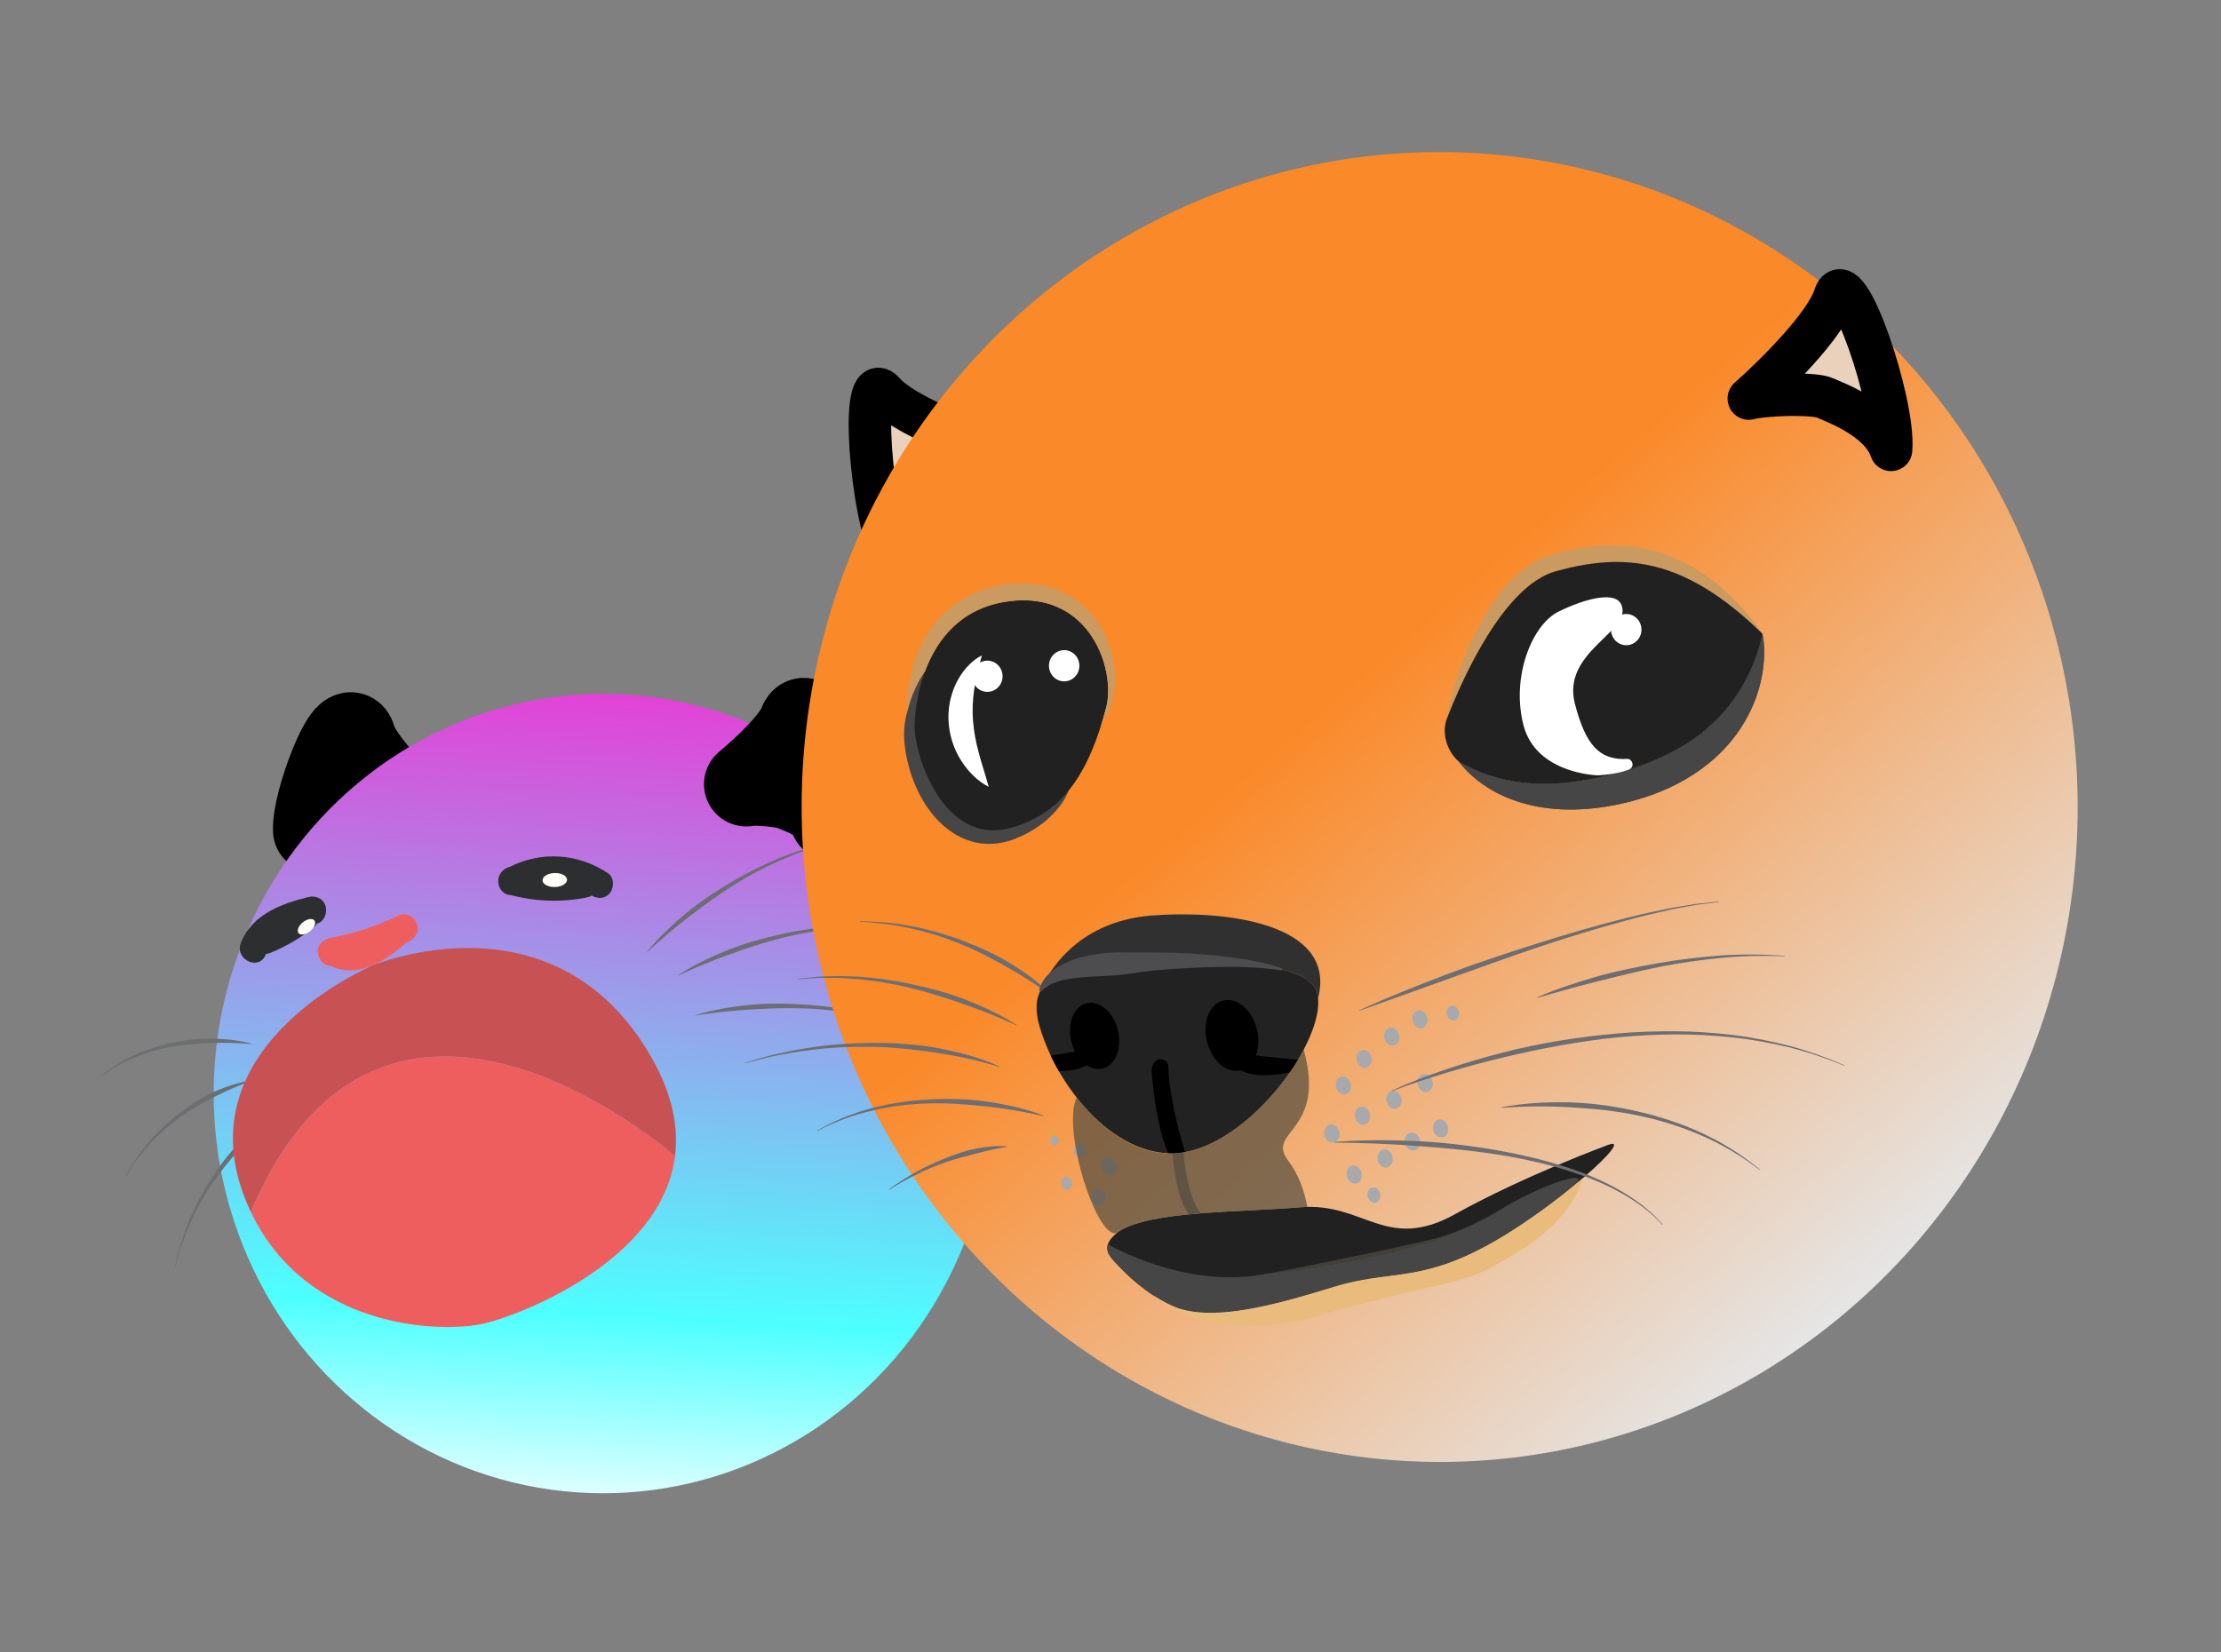 <svg width="215" height="160" viewBox="0 0 215 160" fill="none" xmlns="http://www.w3.org/2000/svg">
<rect x="0" y="0" width="215" height="160" fill="#808080" stroke="none"/>
<path d="M34.248 71.483C34.72 73.241 37.645 76.399 39.048 77.758C38.16 77.469 34.785 76.981 34.111 77.263C33.573 77.489 31.207 78.58 30.516 80.394C30.389 77.645 33.657 69.286 34.248 71.483Z" fill="#7BFFFF" stroke="black" stroke-width="8.184" stroke-linejoin="round"/>
<ellipse cx="37.852" cy="38.559" rx="37.852" ry="38.559" transform="matrix(-0.922 0.387 0.37 0.929 79.019 55.418)" fill="url(#paint0_linear_1134_145432)"/>
<path d="M77.513 70.069C76.906 71.782 73.746 74.691 72.241 75.931C73.148 75.716 76.158 76.04 76.807 76.376C77.327 76.645 79.993 77.392 80.541 79.256C80.881 76.527 78.273 67.927 77.513 70.069Z" fill="#7BFFFF" stroke="black" stroke-width="8.184" stroke-linejoin="round"/>
<path d="M24.378 101.098C24.047 101.07 23.716 101.04 23.388 101.028C23.058 101.005 22.731 100.996 22.404 100.989L21.426 100.975L20.456 100.999C19.167 101.047 17.885 101.133 16.636 101.354C16.327 101.418 16.01 101.459 15.705 101.541L14.79 101.779C14.484 101.858 14.193 101.976 13.894 102.073L13.447 102.226C13.3 102.279 13.158 102.35 13.013 102.411L12.146 102.785L11.314 103.24L10.898 103.469L10.503 103.74L9.711 104.281L9.688 104.242L10.46 103.658L10.846 103.365L11.254 103.116L12.072 102.618L12.927 102.2C13.07 102.133 13.21 102.057 13.358 101.998L13.802 101.828C14.099 101.72 14.389 101.591 14.693 101.5L15.605 101.228C15.908 101.134 16.224 101.081 16.533 101.007C17.779 100.737 19.054 100.549 20.37 100.56C21.686 100.585 23.022 100.697 24.374 101.06L24.377 101.104L24.378 101.098Z" fill="#6D6E71"/>
<path d="M24.352 104.661C24.054 104.766 23.756 104.868 23.465 104.989C23.169 105.099 22.88 105.222 22.591 105.346L21.728 105.728L20.88 106.145C19.759 106.716 18.652 107.323 17.606 108.056C17.349 108.247 17.08 108.417 16.832 108.625L16.083 109.24C15.833 109.445 15.604 109.684 15.364 109.905L15.008 110.243C14.89 110.358 14.783 110.488 14.669 110.609L13.995 111.345L13.37 112.15L13.059 112.554L12.775 112.993L12.206 113.87L12.177 113.839L12.718 112.925L12.989 112.468L13.289 112.046L13.891 111.203L14.544 110.427C14.654 110.3 14.759 110.165 14.875 110.044L15.226 109.69C15.462 109.458 15.686 109.208 15.932 108.992L16.669 108.343C16.914 108.124 17.18 107.941 17.434 107.74C18.465 106.958 19.542 106.249 20.701 105.728C21.864 105.221 23.065 104.796 24.339 104.623L24.352 104.667L24.352 104.661Z" fill="#6D6E71"/>
<path d="M25.828 108.608C25.585 108.827 25.341 109.043 25.107 109.276C24.867 109.499 24.635 109.733 24.404 109.968L23.716 110.682L23.049 111.426C22.171 112.43 21.314 113.467 20.538 114.61C20.35 114.901 20.146 115.177 19.969 115.484L19.433 116.395C19.254 116.699 19.102 117.03 18.935 117.347L18.69 117.828C18.61 117.99 18.542 118.164 18.466 118.331L18.024 119.339L17.639 120.4L17.448 120.932L17.289 121.49L16.971 122.605L16.938 122.584L17.224 121.441L17.367 120.869L17.544 120.324L17.9 119.232L18.315 118.189C18.386 118.018 18.451 117.839 18.529 117.672L18.765 117.177C18.926 116.851 19.073 116.51 19.245 116.195L19.764 115.253C19.935 114.937 20.133 114.65 20.316 114.348C21.068 113.16 21.877 112.03 22.799 111.062C23.728 110.109 24.709 109.225 25.809 108.574L25.83 108.615L25.828 108.608Z" fill="#6D6E71"/>
<g clip-path="url(#clip0_1134_145432)">
<path d="M24.286 117.352C29.657 128.656 42.569 129.132 46.873 128.154C50.248 127.388 64.05 122.118 65.342 111.951C65.342 111.951 37.095 86.972 24.286 117.352Z" fill="#EF5E5E"/>
<path d="M48.251 85.06C48.271 84.949 48.307 84.841 48.356 84.737C48.358 84.732 48.361 84.726 48.365 84.719C48.373 84.703 48.381 84.688 48.389 84.672C48.425 84.601 48.467 84.537 48.516 84.475C48.715 84.215 49.001 84.017 49.311 83.952C52.39 82.388 55.961 82.609 58.866 84.558C59.465 84.96 59.461 85.95 59.041 86.468C58.573 87.052 57.865 87.053 57.284 86.714C57.123 86.806 56.943 86.874 56.752 86.91C54.348 87.384 51.852 87.302 49.481 86.675C49.099 86.667 48.731 86.498 48.475 86.131C48.372 85.981 48.302 85.8 48.267 85.609C48.225 85.438 48.217 85.251 48.251 85.055L48.251 85.06Z" fill="#2D2E30"/>
<path d="M23.317 91.29C24.413 88.535 27.209 87.525 29.803 86.869C30.496 86.694 31.236 86.936 31.5 87.676C31.726 88.308 31.411 89.24 30.714 89.418C30.708 89.42 30.702 89.423 30.695 89.423C30.616 89.549 30.512 89.671 30.378 89.782C29.094 90.825 27.665 91.654 26.144 92.276C26.005 92.334 25.873 92.362 25.747 92.374C25.739 92.395 25.729 92.413 25.721 92.434C25.075 94.055 22.679 92.906 23.322 91.29L23.317 91.29Z" fill="#2D2E30"/>
<path d="M30.77 92.275C30.707 91.489 31.274 90.938 31.982 90.81C34.296 90.391 36.53 89.637 38.659 88.623C39.309 88.314 40.125 88.783 40.356 89.43C40.62 90.168 40.219 90.862 39.57 91.171C39.454 91.227 39.338 91.281 39.221 91.335C39.164 91.403 39.101 91.466 39.034 91.524C37.078 93.196 34.56 94.732 32.002 93.529C31.375 93.511 30.823 92.891 30.774 92.273L30.77 92.275Z" fill="#EF5E5E"/>
<path d="M52.519 85.246C52.529 85.62 53.068 85.908 53.724 85.889C54.379 85.871 54.903 85.551 54.892 85.177C54.88 84.802 54.342 84.515 53.686 84.533C53.031 84.551 52.508 84.871 52.519 85.246Z" fill="#FFFDF8"/>
<path d="M28.892 90.34C29.074 90.586 29.569 90.518 29.996 90.184C30.424 89.851 30.622 89.381 30.439 89.135C30.257 88.888 29.762 88.957 29.335 89.29C28.908 89.624 28.709 90.094 28.892 90.34Z" fill="#FFFDF8"/>
<path d="M24.286 117.352C37.096 86.972 65.34 111.949 65.34 111.949C65.694 109.16 65.107 106.001 63.105 102.467C53.807 86.046 36.114 93.468 36.114 93.468C36.114 93.468 16.76 101.512 24.284 117.353L24.286 117.352Z" fill="#C85154"/>
</g>
<path d="M62.673 92.167C63.006 91.861 63.335 91.553 63.678 91.259C64.014 90.957 64.357 90.667 64.702 90.377L65.741 89.517L66.802 88.688C68.225 87.597 69.673 86.538 71.197 85.595C71.581 85.368 71.955 85.119 72.351 84.907L73.53 84.265C73.923 84.051 74.333 83.874 74.735 83.677L75.341 83.389C75.543 83.295 75.754 83.218 75.96 83.131L77.2 82.621L78.469 82.193L79.105 81.981L79.753 81.814L81.051 81.478L81.043 81.432L79.731 81.723L79.075 81.868L78.431 82.06L77.141 82.447L75.878 82.918C75.669 82.999 75.455 83.072 75.248 83.162L74.632 83.437C74.222 83.626 73.805 83.794 73.403 83.998L72.199 84.615C71.797 84.818 71.413 85.058 71.02 85.279C69.46 86.186 67.936 87.174 66.531 88.326C65.139 89.488 63.797 90.725 62.646 92.139L62.679 92.17L62.673 92.167Z" fill="#6D6E71"/>
<path d="M65.65 94.47C66.056 94.279 66.46 94.087 66.873 93.912C67.281 93.727 67.693 93.555 68.107 93.385L69.349 92.883L70.603 92.417C72.279 91.813 73.97 91.247 75.698 90.815C76.131 90.716 76.561 90.593 77 90.513L78.312 90.262C78.75 90.178 79.193 90.135 79.633 90.071L80.296 89.982C80.516 89.954 80.74 89.945 80.961 89.926L82.293 89.82L83.629 89.801L84.298 89.794L84.965 89.833L86.301 89.911L86.307 89.865L84.971 89.74L84.302 89.677L83.631 89.662L82.288 89.636L80.945 89.698C80.722 89.711 80.497 89.714 80.273 89.736L79.605 89.81C79.159 89.864 78.712 89.897 78.269 89.969L76.941 90.187C76.497 90.257 76.061 90.369 75.621 90.459C73.868 90.846 72.126 91.32 70.45 91.989C68.783 92.671 67.143 93.439 65.632 94.434L65.654 94.474L65.65 94.47Z" fill="#6D6E71"/>
<path d="M67.325 98.331C67.767 98.263 68.207 98.191 68.651 98.139C69.093 98.076 69.535 98.027 69.978 97.98L71.307 97.847L72.637 97.752C74.41 97.643 76.187 97.574 77.965 97.645C78.408 97.672 78.854 97.675 79.297 97.721L80.626 97.85C81.07 97.892 81.507 97.976 81.948 98.038L82.609 98.138C82.829 98.174 83.046 98.228 83.264 98.272L84.573 98.545L85.863 98.903L86.508 99.084L87.139 99.31L88.403 99.761L88.421 99.719L87.169 99.222L86.543 98.973L85.902 98.77L84.617 98.367L83.31 98.048C83.092 97.998 82.874 97.938 82.653 97.896L81.99 97.779C81.547 97.706 81.108 97.611 80.664 97.555L79.328 97.391C78.882 97.334 78.433 97.319 77.987 97.281C76.197 97.16 74.395 97.126 72.605 97.297C70.82 97.483 69.036 97.76 67.317 98.292L67.329 98.337L67.325 98.331Z" fill="#6D6E71"/>
<path d="M85.569 38.008C87.514 40.229 94.051 42.661 97.077 43.599C95.57 43.842 90.468 46.414 89.682 47.333C89.053 48.068 86.172 50.691 86.452 53.868C84.306 49.936 83.137 35.231 85.569 38.008Z" fill="#EAD1BC" stroke="black" stroke-width="4.115" stroke-linejoin="round"/>
<ellipse cx="61.877" cy="63.283" rx="61.877" ry="63.283" transform="matrix(0.964 -0.265 0.253 0.968 63.703 33.282)" fill="url(#paint1_linear_1134_145432)"/>
<path d="M177.6 28.692C176.7 31.533 171.685 36.476 169.291 38.593C170.764 38.188 175.616 38.026 176.697 38.538C177.562 38.949 182.061 40.537 183.06 43.557C183.467 39.07 178.726 25.142 177.6 28.692Z" fill="#EAD1BC" stroke="black" stroke-width="4.115" stroke-linejoin="round"/>
<g clip-path="url(#clip1_1134_145432)">
<path d="M107.98 122.249C109.051 123.428 111.049 125.353 113.511 126.46C117.237 128.132 123.667 126.289 129.089 124.618C134.513 122.948 137.324 124.203 143.929 120.611C150.534 117.019 158.571 109.722 155.617 110.877C155.617 110.877 147.559 113.837 140.871 117.558C134.184 121.278 132.048 116.385 125.887 116.898C119.724 117.411 111.334 117.22 108.243 119.286C106.391 120.696 107.43 121.645 107.978 122.25L107.98 122.249Z" fill="#212121"/>
<path d="M132.588 107.833C132.711 108.304 132.495 108.773 132.108 108.88C131.721 108.986 131.306 108.692 131.183 108.219C131.059 107.747 131.275 107.279 131.663 107.173C132.05 107.066 132.465 107.361 132.588 107.833Z" fill="#A7A9AC"/>
<path d="M133.595 115.555C133.699 115.955 133.516 116.354 133.186 116.445C132.856 116.535 132.503 116.284 132.399 115.883C132.294 115.483 132.478 115.084 132.807 114.994C133.137 114.903 133.49 115.154 133.595 115.555Z" fill="#A7A9AC"/>
<path d="M134.787 111.988C134.91 112.458 134.694 112.928 134.307 113.034C133.92 113.141 133.505 112.846 133.382 112.374C133.258 111.902 133.474 111.434 133.861 111.327C134.248 111.221 134.663 111.515 134.787 111.988Z" fill="#A7A9AC"/>
<path d="M131.792 113.541C131.915 114.012 131.699 114.481 131.312 114.588C130.925 114.694 130.51 114.4 130.387 113.927C130.263 113.455 130.48 112.988 130.867 112.882C131.254 112.776 131.669 113.07 131.792 113.541Z" fill="#A7A9AC"/>
<path d="M135.163 107.34C135.551 107.233 135.766 106.765 135.643 106.293C135.52 105.822 135.105 105.526 134.717 105.633C134.329 105.74 134.114 106.208 134.237 106.68C134.361 107.151 134.775 107.447 135.163 107.34Z" fill="#A7A9AC"/>
<path d="M136.945 111.394C137.333 111.287 137.548 110.818 137.425 110.347C137.302 109.875 136.888 109.58 136.499 109.687C136.111 109.793 135.897 110.262 136.02 110.733C136.143 111.205 136.557 111.5 136.945 111.394Z" fill="#A7A9AC"/>
<path d="M138.192 105.728C138.58 105.621 138.795 105.152 138.672 104.681C138.549 104.21 138.135 103.914 137.747 104.021C137.359 104.127 137.144 104.596 137.267 105.067C137.39 105.539 137.804 105.834 138.192 105.728Z" fill="#A7A9AC"/>
<path d="M140.163 109.067C140.286 109.538 140.071 110.007 139.683 110.113C139.296 110.22 138.881 109.926 138.758 109.453C138.635 108.981 138.851 108.513 139.238 108.406C139.625 108.3 140.04 108.594 140.163 109.067Z" fill="#A7A9AC"/>
<path d="M130.267 105.964C130.655 105.857 130.87 105.389 130.747 104.917C130.624 104.446 130.209 104.15 129.821 104.257C129.433 104.364 129.218 104.832 129.341 105.304C129.465 105.775 129.879 106.071 130.267 105.964Z" fill="#A7A9AC"/>
<path d="M108.047 112.753C108.17 113.224 107.955 113.693 107.568 113.799C107.181 113.906 106.766 113.611 106.642 113.139C106.519 112.667 106.735 112.199 107.122 112.092C107.509 111.986 107.924 112.28 108.047 112.753Z" fill="#A7A9AC"/>
<path d="M132.758 102.339C132.881 102.81 132.665 103.279 132.278 103.385C131.891 103.492 131.476 103.197 131.353 102.725C131.229 102.253 131.446 101.786 131.833 101.68C132.22 101.573 132.635 101.868 132.758 102.339Z" fill="#A7A9AC"/>
<path d="M135.423 100.175C135.546 100.646 135.33 101.115 134.943 101.222C134.556 101.328 134.141 101.034 134.018 100.561C133.894 100.089 134.11 99.621 134.498 99.515C134.885 99.408 135.3 99.703 135.423 100.175Z" fill="#A7A9AC"/>
<path d="M141.218 97.938C141.318 98.323 141.142 98.708 140.824 98.795C140.505 98.883 140.165 98.641 140.065 98.255C139.964 97.869 140.14 97.485 140.459 97.397C140.777 97.31 141.117 97.552 141.218 97.938Z" fill="#A7A9AC"/>
<path d="M138.158 98.508C138.281 98.979 138.065 99.448 137.678 99.554C137.291 99.661 136.876 99.367 136.753 98.894C136.629 98.422 136.845 97.954 137.232 97.847C137.62 97.741 138.035 98.035 138.158 98.508Z" fill="#A7A9AC"/>
<path d="M104.734 112.071C105.039 111.987 105.207 111.619 105.111 111.249C105.014 110.88 104.689 110.648 104.384 110.732C104.079 110.815 103.91 111.183 104.007 111.553C104.103 111.923 104.429 112.155 104.734 112.071Z" fill="#A7A9AC"/>
<path d="M106.974 115.79C107.085 116.217 106.89 116.641 106.539 116.738C106.187 116.834 105.812 116.567 105.7 116.14C105.589 115.713 105.784 115.289 106.135 115.192C106.486 115.096 106.862 115.363 106.974 115.79Z" fill="#A7A9AC"/>
<path d="M103.768 114.435C103.855 114.769 103.702 115.103 103.427 115.179C103.152 115.255 102.857 115.045 102.77 114.71C102.682 114.374 102.835 114.042 103.11 113.966C103.386 113.891 103.68 114.1 103.768 114.435Z" fill="#A7A9AC"/>
<path d="M102.467 110.304C102.534 110.562 102.417 110.82 102.203 110.879C101.99 110.938 101.763 110.776 101.695 110.517C101.627 110.257 101.745 110.001 101.959 109.942C102.173 109.883 102.399 110.045 102.467 110.304Z" fill="#A7A9AC"/>
<path d="M129.146 110.607C129.534 110.501 129.749 110.032 129.626 109.561C129.503 109.089 129.088 108.794 128.7 108.9C128.312 109.007 128.097 109.476 128.22 109.947C128.343 110.418 128.758 110.714 129.146 110.607Z" fill="#A7A9AC"/>
<path d="M102.06 96.633C100.683 95.59 99.243 94.651 97.759 93.799C96.278 92.945 94.764 92.14 93.185 91.488L92.593 91.24C92.396 91.157 92.192 91.095 91.992 91.021C91.589 90.879 91.187 90.731 90.783 90.596C89.961 90.368 89.149 90.094 88.31 89.936C86.651 89.52 84.943 89.354 83.237 89.239L83.238 89.192C84.948 89.243 86.67 89.346 88.356 89.704C89.206 89.841 90.031 90.093 90.868 90.302C91.28 90.426 91.688 90.565 92.099 90.697C92.303 90.765 92.512 90.824 92.712 90.902L93.316 91.136C94.931 91.747 96.515 92.469 97.988 93.391C98.358 93.619 98.716 93.866 99.079 94.103C99.433 94.354 99.788 94.607 100.131 94.874C100.817 95.409 101.484 95.969 102.088 96.599L102.057 96.634L102.06 96.633Z" fill="#6D6E71"/>
<path d="M98.395 99.281C97.977 99.09 97.56 98.897 97.135 98.722C96.715 98.537 96.29 98.365 95.865 98.195L94.586 97.693L93.295 97.23C91.571 96.628 89.832 96.065 88.055 95.641C87.61 95.544 87.168 95.422 86.717 95.344L85.369 95.102C84.919 95.02 84.465 94.981 84.012 94.92L83.332 94.835C83.106 94.809 82.877 94.803 82.649 94.785L81.283 94.691L79.912 94.686L79.227 94.685L78.543 94.733L77.174 94.827L77.167 94.78L78.536 94.637L79.221 94.565L79.909 94.543L81.286 94.502L82.663 94.551C82.892 94.562 83.123 94.563 83.353 94.584L84.039 94.652C84.496 94.703 84.956 94.731 85.41 94.8L86.774 95.01C87.23 95.077 87.678 95.188 88.13 95.275C89.931 95.653 91.722 96.121 93.448 96.789C95.164 97.47 96.854 98.24 98.413 99.245L98.39 99.286L98.395 99.281Z" fill="#6D6E71"/>
<path d="M96.742 103.311C94.748 102.688 92.712 102.243 90.657 101.942C90.144 101.866 89.633 101.774 89.115 101.727C88.6 101.673 88.086 101.584 87.569 101.55L86.017 101.417L84.46 101.359C82.385 101.337 80.299 101.409 78.238 101.707C77.201 101.808 76.181 102.029 75.155 102.212C74.639 102.292 74.137 102.441 73.629 102.562L72.107 102.941L72.095 102.895L73.604 102.471C74.11 102.335 74.607 102.17 75.122 102.074C76.144 101.859 77.164 101.607 78.203 101.474C80.27 101.125 82.367 101.006 84.462 100.98L86.034 100.994L87.605 101.083C88.651 101.164 89.695 101.287 90.729 101.474C92.79 101.863 94.842 102.384 96.757 103.266L96.739 103.31L96.742 103.311Z" fill="#6D6E71"/>
<path d="M101.027 108.074C99.198 107.654 97.354 107.333 95.501 107.138C93.649 106.939 91.788 106.786 89.923 106.84C88.992 106.864 88.059 106.93 87.134 107.05C86.671 107.1 86.211 107.186 85.75 107.257C85.293 107.351 84.832 107.431 84.38 107.549C82.559 107.966 80.789 108.628 79.12 109.502L79.099 109.46C80.741 108.529 82.5 107.802 84.325 107.32C84.778 107.189 85.241 107.098 85.7 106.99C86.164 106.906 86.626 106.808 87.093 106.746C88.025 106.6 88.965 106.511 89.907 106.461C91.789 106.355 93.686 106.405 95.555 106.667C97.419 106.951 99.275 107.344 101.04 108.028L101.025 108.072L101.027 108.074Z" fill="#6D6E71"/>
<path d="M97.487 111.038C96.478 111.216 95.489 111.438 94.509 111.693C94.264 111.755 94.018 111.815 93.774 111.886C93.53 111.953 93.282 112.003 93.04 112.081L92.306 112.286L91.583 112.523C90.627 112.864 89.677 113.239 88.765 113.702C88.299 113.912 87.855 114.168 87.403 114.407C86.954 114.654 86.523 114.935 86.081 115.196L86.056 115.158C86.481 114.869 86.897 114.56 87.334 114.286C87.774 114.016 88.205 113.731 88.662 113.49C89.56 112.981 90.504 112.558 91.459 112.166C92.416 111.783 93.394 111.432 94.409 111.232C95.42 111.034 96.454 110.909 97.486 110.991L97.486 111.038L97.487 111.038Z" fill="#6D6E71"/>
<path d="M131.577 97.827C134.35 96.556 137.184 95.44 140.027 94.349C142.874 93.268 145.766 92.32 148.667 91.4C151.565 90.474 154.487 89.622 157.436 88.883C158.907 88.504 160.398 88.198 161.886 87.899L164.134 87.527L166.399 87.292L166.402 87.339L164.148 87.621L161.913 88.038C160.433 88.367 158.955 88.704 157.492 89.112C154.56 89.894 151.657 90.79 148.778 91.759C145.898 92.726 143.044 93.772 140.182 94.794L131.594 97.869L131.577 97.825L131.577 97.827Z" fill="#6D6E71"/>
<path d="M148.778 96.581C150.656 95.757 152.609 95.132 154.571 94.559C156.54 94.002 158.547 93.602 160.558 93.254C162.57 92.899 164.602 92.667 166.635 92.513C168.673 92.382 170.716 92.4 172.749 92.546L172.745 92.593C170.712 92.51 168.676 92.554 166.654 92.748C164.631 92.947 162.617 93.227 160.623 93.625C158.629 94.022 156.659 94.522 154.687 95.016C152.712 95.503 150.754 96.058 148.793 96.624L148.777 96.58L148.778 96.581Z" fill="#6D6E71"/>
<path d="M134.711 105.609C138.142 104.047 141.741 102.896 145.378 101.942C149.022 101.001 152.748 100.404 156.491 100.075C158.364 99.915 160.242 99.845 162.121 99.853C164 99.865 165.876 99.998 167.741 100.213C169.607 100.443 171.453 100.814 173.272 101.282C175.087 101.773 176.86 102.412 178.586 103.165L178.568 103.207C176.833 102.484 175.054 101.877 173.238 101.419C171.417 100.983 169.575 100.644 167.715 100.448C165.856 100.257 163.988 100.148 162.119 100.16C160.251 100.175 158.384 100.268 156.524 100.451C152.805 100.828 149.124 101.527 145.487 102.401C141.846 103.266 138.252 104.345 134.73 105.652L134.712 105.608L134.711 105.609Z" fill="#6D6E71"/>
<path d="M145.353 107.227C147.515 106.791 149.73 106.698 151.934 106.74C154.14 106.806 156.337 107.111 158.488 107.608C159.564 107.852 160.631 108.142 161.679 108.497C162.206 108.663 162.719 108.869 163.238 109.06C163.749 109.275 164.262 109.476 164.76 109.717C166.771 110.643 168.656 111.842 170.371 113.249L170.343 113.286C168.592 111.932 166.686 110.795 164.668 109.935C164.169 109.707 163.655 109.517 163.145 109.316C162.628 109.137 162.115 108.944 161.589 108.791C160.546 108.462 159.483 108.199 158.413 107.979C156.272 107.536 154.093 107.339 151.916 107.213C149.738 107.087 147.548 107.11 145.361 107.275L145.353 107.228L145.353 107.227Z" fill="#6D6E71"/>
<path d="M129.148 110.58C131.94 110.344 134.747 110.376 137.546 110.512C140.345 110.662 143.133 111.034 145.889 111.558C147.267 111.827 148.637 112.137 149.991 112.514C151.342 112.897 152.679 113.342 153.984 113.873C155.284 114.414 156.547 115.056 157.735 115.821C158.92 116.588 160.031 117.491 160.958 118.571L160.924 118.603C159.978 117.548 158.855 116.677 157.662 115.942C156.467 115.209 155.202 114.601 153.9 114.093C152.597 113.589 151.264 113.17 149.915 112.811C148.565 112.459 147.198 112.174 145.825 111.931C143.075 111.46 140.296 111.194 137.517 110.984C134.736 110.764 131.946 110.662 129.151 110.628L129.15 110.581L129.148 110.58Z" fill="#6D6E71"/>
<path d="M110.673 93.145C106.379 93.555 98.735 92.946 100.646 99.423C102.557 105.901 108.866 113.202 115.438 111.394C122.01 109.587 128.55 100.109 127.504 96.104C126.458 92.098 110.673 93.145 110.673 93.145Z" fill="#222222"/>
<path d="M112.259 102.578C111.736 102.606 111.436 103.212 111.488 103.853C111.634 105.619 112.042 109.241 113.041 111.534C113.06 111.58 113.079 111.622 113.098 111.665C113.637 111.684 114.181 111.648 114.729 111.551C113.774 108.781 113.083 104.659 113.109 103.549C113.127 102.735 112.782 102.549 112.259 102.578Z" fill="black"/>
<path d="M121.571 102.198C121.853 101.464 121.906 100.539 121.661 99.599C121.174 97.736 119.705 96.522 118.377 96.887C117.049 97.252 116.368 99.058 116.854 100.921C117.341 102.784 118.776 103.968 120.091 103.642C120.816 104.028 122.231 104.369 124.865 103.825C125.142 103.426 125.402 103.023 125.643 102.622C124.525 102.483 122.953 102.37 121.571 102.198Z" fill="black"/>
<path d="M105.142 97.156C103.904 97.497 103.27 99.181 103.723 100.917C103.807 101.238 103.921 101.536 104.061 101.81C103.317 101.959 102.493 102.093 101.716 102.217C101.955 102.72 102.215 103.221 102.497 103.713C103.881 103.719 104.713 103.43 105.198 103.136C105.696 103.464 106.252 103.592 106.784 103.446C108.021 103.106 108.656 101.422 108.202 99.685C107.749 97.949 106.378 96.817 105.142 97.156Z" fill="black"/>
<path d="M107.252 120.473C106.99 121.255 107.601 121.833 107.979 122.25C109.05 123.428 111.048 125.354 113.51 126.46C117.236 128.133 123.666 126.289 129.088 124.618C134.512 122.949 137.323 124.204 143.928 120.612C146.672 119.12 149.664 116.988 152.011 115.088C154.95 112.71 148.89 114.854 145.518 116.965C141.665 119.374 136.157 121.676 122.7 123.315C114.805 124.956 107.252 120.472 107.252 120.472L107.252 120.473Z" fill="#474646"/>
<path d="M110.668 93.147C110.668 93.147 126.453 92.101 127.499 96.105C127.546 96.286 127.573 96.483 127.59 96.684C129.492 89.343 118.526 88.087 111.37 88.656C104.13 89.297 101.424 94.23 100.69 95.965C102.091 93.176 107.366 93.462 110.667 93.148L110.668 93.147Z" fill="#303030"/>
<path d="M100.601 95.915C100.706 95.366 101.012 94.837 101.411 94.418C101.813 93.995 102.293 93.663 102.79 93.405C103.791 92.888 104.848 92.612 105.884 92.431C106.924 92.25 107.955 92.202 108.963 92.213C109.47 92.221 109.958 92.23 110.46 92.221C110.577 92.217 110.742 92.218 110.861 92.22L111.246 92.224L112.013 92.231C113.036 92.24 114.055 92.27 115.075 92.32C116.094 92.379 117.112 92.458 118.128 92.567C120.155 92.795 122.192 93.113 124.135 93.765L124.085 93.971C122.093 93.654 120.086 93.596 118.08 93.629C117.077 93.638 116.074 93.676 115.074 93.735C114.073 93.781 113.071 93.847 112.075 93.933L111.329 94.006C111.204 94.018 111.081 94.034 110.957 94.05C110.825 94.066 110.738 94.079 110.603 94.1C110.099 94.18 109.578 94.251 109.077 94.316C108.068 94.442 107.08 94.501 106.109 94.545C105.14 94.594 104.189 94.651 103.28 94.822C102.373 95 101.507 95.272 100.782 96.015L100.598 95.917L100.601 95.915Z" fill="#4D4D4F"/>
<path opacity="0.7" d="M108.244 119.288C111.334 117.222 119.725 117.415 125.887 116.9C126.117 116.881 126.339 116.872 126.559 116.867C126.278 115.397 125.738 113.741 124.713 112.403C122.452 109.454 128.441 109.718 126.201 101.638C124.051 105.718 119.751 110.209 115.436 111.396C111.122 112.582 107.138 109.977 104.231 106.279C102.694 109.392 106.391 120.698 108.244 119.288Z" fill="#524C3F"/>
<path opacity="0.7" d="M116.23 117.484C115.664 116.79 114.92 115.204 114.555 111.576C114.205 111.63 113.855 111.663 113.509 111.668C113.618 113.197 113.964 115.977 115.053 117.589C115.44 117.55 115.832 117.516 116.231 117.484L116.23 117.484Z" fill="#524C3F"/>
<path opacity="0.7" d="M145.489 116.983C143.408 118.224 141.022 119.417 138.474 120.029C134.562 120.969 128.353 122.227 122.894 123.291C136.174 121.658 141.656 119.375 145.489 116.983Z" fill="#524C3F"/>
<path d="M152.029 115.076C152.029 115.076 152.019 115.085 152.012 115.089C151.999 115.099 151.987 115.109 151.975 115.119C151.842 115.226 151.706 115.335 151.569 115.445C151.564 115.449 151.558 115.452 151.553 115.457C151.418 115.564 151.282 115.672 151.144 115.779C151.124 115.796 151.102 115.811 151.082 115.828C150.944 115.935 150.804 116.043 150.664 116.151C150.638 116.171 150.614 116.19 150.588 116.208C150.443 116.319 150.298 116.428 150.15 116.54C150.142 116.545 150.135 116.551 150.129 116.557C149.986 116.664 149.843 116.77 149.699 116.877C149.674 116.895 149.649 116.914 149.624 116.932C149.478 117.039 149.332 117.145 149.185 117.252C149.157 117.272 149.127 117.293 149.098 117.313C148.947 117.423 148.794 117.531 148.639 117.64C148.634 117.643 148.629 117.648 148.625 117.65C148.475 117.756 148.323 117.863 148.17 117.968C148.143 117.986 148.117 118.004 148.089 118.023C147.938 118.128 147.788 118.23 147.637 118.332C147.607 118.353 147.577 118.372 147.548 118.393C147.391 118.499 147.236 118.603 147.078 118.706C147.073 118.709 147.068 118.714 147.061 118.717C146.909 118.818 146.755 118.918 146.603 119.015C146.572 119.035 146.543 119.054 146.513 119.073C146.362 119.17 146.211 119.265 146.059 119.36C146.028 119.38 145.995 119.4 145.963 119.42C145.807 119.517 145.651 119.613 145.495 119.708C145.49 119.711 145.486 119.714 145.481 119.717C145.328 119.809 145.177 119.9 145.025 119.989C144.994 120.007 144.963 120.025 144.933 120.042C144.782 120.131 144.632 120.217 144.484 120.301C144.453 120.319 144.424 120.335 144.393 120.353C144.239 120.44 144.086 120.526 143.933 120.609C143.933 120.609 143.93 120.61 143.928 120.61C141.039 122.181 138.874 122.825 136.9 123.192C136.759 123.218 136.618 123.242 136.48 123.266C136.044 123.34 135.615 123.403 135.187 123.461C134.951 123.492 134.715 123.524 134.479 123.554C132.824 123.77 131.143 123.983 129.086 124.616C127.9 124.982 126.665 125.356 125.422 125.698C125.243 125.747 125.062 125.797 124.883 125.846C124.532 125.939 124.181 126.031 123.831 126.118C120.179 127.029 116.591 127.537 114.044 126.666C113.86 126.603 113.681 126.535 113.509 126.458C113.347 126.386 113.189 126.31 113.031 126.23C113.003 126.216 112.976 126.2 112.947 126.185C112.816 126.119 112.686 126.049 112.558 125.978C112.541 125.969 112.524 125.958 112.506 125.949C112.366 125.87 112.228 125.79 112.093 125.707C112.089 125.704 112.083 125.702 112.079 125.698C111.931 125.608 111.788 125.517 111.645 125.424C111.645 125.425 116.453 130.576 127.918 127.321C139.385 124.065 141.271 124.436 144.683 122.546C148.045 120.685 151.772 118.39 153.272 114.033C152.883 114.367 152.466 114.715 152.026 115.071L152.029 115.076Z" fill="#E9BB7D"/>
</g>
<g clip-path="url(#clip2_1134_145432)">
<path d="M141.252 73.782C142.672 74.575 144.121 75.148 145.606 75.477C147.089 75.808 148.583 75.934 150.073 75.889C151.565 75.846 153.049 75.642 154.521 75.339C154.887 75.252 155.257 75.177 155.623 75.097L156.719 74.799C157.086 74.709 157.443 74.594 157.802 74.483C157.98 74.426 158.161 74.376 158.338 74.314L158.864 74.12L159.393 73.934L159.909 73.724C160.08 73.652 160.254 73.588 160.424 73.511L160.927 73.275C161.606 72.977 162.248 72.614 162.885 72.244C164.145 71.486 165.308 70.576 166.342 69.513C168.4 67.385 169.926 64.599 170.615 61.372C170.778 62.187 170.811 63.038 170.754 63.88C170.702 64.726 170.563 65.571 170.346 66.401C169.906 68.061 169.141 69.656 168.114 71.064C167.597 71.763 167.031 72.434 166.396 73.028C165.779 73.644 165.091 74.174 164.391 74.677C163.68 75.162 162.94 75.605 162.181 75.988L161.606 76.269C161.415 76.361 161.218 76.437 161.022 76.521L160.437 76.769C160.24 76.846 160.043 76.916 159.844 76.987L159.246 77.194C159.046 77.261 158.845 77.315 158.644 77.376C158.242 77.493 157.841 77.621 157.436 77.704L156.218 77.976C155.808 78.046 155.395 78.115 154.983 78.176C153.328 78.4 151.638 78.463 149.962 78.269C148.287 78.075 146.631 77.624 145.121 76.88C144.93 76.794 144.747 76.684 144.563 76.583C144.381 76.477 144.195 76.384 144.02 76.266C143.67 76.032 143.32 75.808 142.999 75.539C142.344 75.024 141.751 74.437 141.25 73.784L141.252 73.782Z" fill="#474646"/>
<path d="M103.465 76.518C103.016 77.643 102.221 78.636 101.276 79.438C100.327 80.242 99.231 80.858 98.053 81.295C96.824 81.755 95.332 81.883 93.956 81.445C92.57 81.033 91.403 80.141 90.518 79.138C90.072 78.632 89.696 78.085 89.355 77.528C89.028 76.963 88.739 76.383 88.501 75.79C88.026 74.599 87.704 73.369 87.572 72.088C87.513 71.447 87.479 70.787 87.581 70.08C87.672 69.453 87.817 68.852 87.993 68.26C88.351 67.085 88.851 65.956 89.553 64.976C89.446 66.184 89.385 67.338 89.408 68.477C89.418 69.044 89.447 69.608 89.499 70.149C89.561 70.612 89.689 71.12 89.845 71.627C90.163 72.64 90.57 73.644 91.052 74.575C91.29 75.043 91.547 75.496 91.829 75.919C92.102 76.349 92.403 76.746 92.719 77.109C93.351 77.842 94.064 78.41 94.849 78.746C95.634 79.075 96.521 79.194 97.491 79.053C99.556 78.73 101.61 77.993 103.467 76.518L103.465 76.518Z" fill="#474646"/>
<path d="M141.252 73.782C142.672 74.575 144.121 75.148 145.606 75.477C147.089 75.808 148.583 75.934 150.073 75.889C151.565 75.846 153.049 75.642 154.521 75.339C154.887 75.252 155.257 75.177 155.623 75.097L156.719 74.799C157.086 74.709 157.443 74.594 157.802 74.483C157.98 74.426 158.161 74.376 158.338 74.314L158.864 74.12L159.393 73.934L159.909 73.724C160.08 73.652 160.254 73.588 160.424 73.511L160.927 73.275C161.606 72.977 162.248 72.614 162.885 72.244C164.145 71.486 165.308 70.576 166.342 69.513C168.4 67.385 169.926 64.599 170.615 61.372C170.778 62.187 170.811 63.038 170.754 63.88C170.702 64.726 170.563 65.571 170.346 66.401C169.906 68.061 169.141 69.656 168.114 71.064C167.597 71.763 167.031 72.434 166.396 73.028C165.779 73.644 165.091 74.174 164.391 74.677C163.68 75.162 162.94 75.605 162.181 75.988L161.606 76.269C161.415 76.361 161.218 76.437 161.022 76.521L160.437 76.769C160.24 76.846 160.043 76.916 159.844 76.987L159.246 77.194C159.046 77.261 158.845 77.315 158.644 77.376C158.242 77.493 157.841 77.621 157.436 77.704L156.218 77.976C155.808 78.046 155.395 78.115 154.983 78.176C153.328 78.4 151.638 78.463 149.962 78.269C148.287 78.075 146.631 77.624 145.121 76.88C144.93 76.794 144.747 76.684 144.563 76.583C144.381 76.477 144.195 76.384 144.02 76.266C143.67 76.032 143.32 75.808 142.999 75.539C142.344 75.024 141.751 74.437 141.25 73.784L141.252 73.782Z" fill="#474646"/>
<path d="M107.078 68.517C105.386 74.978 102.788 78.798 97.84 80.159C91.331 81.948 88.455 73.065 88.537 70.18C88.621 67.292 89.862 59.22 97.69 58.213C105.519 57.206 108.036 64.856 107.078 68.517Z" fill="#212121"/>
<path d="M104.487 64.419C104.464 63.584 103.785 62.927 102.972 62.952C102.159 62.976 101.519 63.672 101.543 64.507C101.566 65.341 102.245 65.998 103.058 65.974C103.871 65.95 104.511 65.253 104.487 64.419Z" fill="white"/>
<path d="M96.854 66.235C97.261 65.512 97.02 64.587 96.315 64.17C95.611 63.752 94.71 64 94.303 64.723C93.896 65.446 94.138 66.371 94.842 66.788C95.547 67.206 96.448 66.958 96.854 66.235Z" fill="white"/>
<path d="M95.054 63.464C94.702 64.666 94.448 65.735 94.301 66.785C94.153 67.829 94.113 68.828 94.194 69.825C94.274 70.821 94.456 71.821 94.74 72.86C95.008 73.906 95.379 74.971 95.71 76.19C94.609 75.615 93.731 74.723 93.05 73.661C92.372 72.601 91.934 71.331 91.835 70.014C91.728 68.697 91.985 67.351 92.54 66.191C92.822 65.613 93.169 65.073 93.589 64.609C94.012 64.148 94.485 63.73 95.056 63.465L95.054 63.464Z" fill="white"/>
<path d="M107.447 62.647C107.166 61.778 106.753 60.936 106.214 60.166C105.157 58.606 103.482 57.396 101.645 56.867C100.73 56.594 99.785 56.486 98.863 56.48C97.937 56.482 97.045 56.593 96.148 56.803C95.256 57.026 94.37 57.349 93.542 57.8C92.717 58.258 91.941 58.826 91.277 59.497C89.933 60.836 89.016 62.505 88.479 64.208C87.97 65.808 87.755 67.446 87.778 69.07C87.842 68.799 87.912 68.528 87.992 68.263C88.351 67.087 88.851 65.959 89.553 64.979C89.553 64.979 89.553 64.981 89.554 64.983C90.686 61.947 93.009 58.816 97.692 58.214C105.52 57.206 108.037 64.857 107.079 68.518C106.927 69.101 106.765 69.663 106.598 70.203C106.597 70.222 106.596 70.24 106.595 70.259C106.796 69.894 106.971 69.519 107.162 69.146L107.431 68.58C107.518 68.375 107.592 68.166 107.654 67.953C107.906 67.099 107.985 66.199 107.945 65.306C107.905 64.411 107.739 63.518 107.455 62.649L107.447 62.647Z" fill="#CA9A61"/>
<path d="M150.629 55.304C157.156 53.51 162.981 53.903 170.619 61.371C168.665 58.533 166.128 56.021 162.899 54.391C161.292 53.583 159.501 53.057 157.68 52.877C156.771 52.784 155.855 52.781 154.954 52.834C154.505 52.87 154.051 52.9 153.612 52.974C153.171 53.04 152.724 53.098 152.295 53.194C151.862 53.285 151.427 53.376 151.006 53.494L150.37 53.66L150.211 53.704L150.021 53.764L149.642 53.891C148.657 54.281 147.807 54.838 147.073 55.461C146.34 56.09 145.701 56.775 145.142 57.501C144.575 58.22 144.08 58.972 143.629 59.741C142.731 61.282 142.008 62.885 141.416 64.528C140.832 66.173 140.355 67.849 140.063 69.571C141.638 65.538 145.615 56.679 150.628 55.3L150.629 55.304Z" fill="#CA9A61"/>
<path d="M141.255 73.782C142.675 74.575 144.124 75.148 145.609 75.477C147.092 75.808 148.587 75.934 150.076 75.889C151.568 75.846 153.052 75.642 154.524 75.339C154.89 75.253 155.26 75.177 155.626 75.097L156.722 74.8C157.089 74.709 157.447 74.594 157.805 74.484C157.984 74.426 158.164 74.377 158.341 74.314L158.868 74.12L159.396 73.934L159.912 73.724C160.083 73.652 160.258 73.588 160.427 73.511L160.931 73.275C161.609 72.977 162.252 72.614 162.888 72.244C164.148 71.486 165.311 70.577 166.345 69.514C168.403 67.385 169.93 64.599 170.619 61.374C162.981 53.904 157.155 53.511 150.629 55.305C145.615 56.684 141.638 65.543 140.064 69.576C139.588 70.794 139.911 72.606 141.255 73.782Z" fill="#212121"/>
<path d="M150.874 59.218C148.304 60.482 146.26 65.553 147.484 70.241C148.708 74.928 154.636 75.072 154.636 75.072C154.636 75.072 156.335 75.034 157.641 74.535C158.34 74.268 157.99 73.458 157.529 73.484C154.8 73.634 153.488 72.103 152.458 68.157C151.152 63.156 157.794 61.216 157.009 58.721C156.586 57.102 153.445 57.956 150.873 59.221L150.874 59.218Z" fill="white"/>
<path d="M158.702 61.72C159.108 60.997 158.867 60.072 158.162 59.655C157.458 59.237 156.557 59.485 156.15 60.208C155.743 60.931 155.985 61.856 156.689 62.273C157.394 62.691 158.295 62.443 158.702 61.72Z" fill="white"/>
</g>
<defs>
<linearGradient id="paint0_linear_1134_145432" x1="19.863" y1="-6.75474e-07" x2="56.94" y2="76.587" gradientUnits="userSpaceOnUse">
<stop stop-color="#ED35D4"/>
<stop offset="0.75" stop-color="#4DFFFF"/>
<stop offset="1" stop-color="white"/>
</linearGradient>
<linearGradient id="paint1_linear_1134_145432" x1="32.471" y1="-2.63662e-06" x2="89.603" y2="119.329" gradientUnits="userSpaceOnUse">
<stop stop-color="#FA8929"/>
<stop offset="0.415" stop-color="#FA8929"/>
<stop offset="1" stop-color="#E5E5E5"/>
</linearGradient>
<clipPath id="clip0_1134_145432">
<rect width="44.488" height="45.204" fill="white" transform="matrix(-0.922 0.387 0.37 0.929 55.558 75.797)"/>
</clipPath>
<clipPath id="clip1_1134_145432">
<rect width="102.976" height="48.959" fill="white" transform="matrix(0.964 -0.265 0.253 0.968 69.496 92.974)"/>
</clipPath>
<clipPath id="clip2_1134_145432">
<rect width="83.218" height="36.423" fill="white" transform="matrix(0.964 -0.265 0.253 0.968 84.278 60.064)"/>
</clipPath>
</defs>
</svg>

